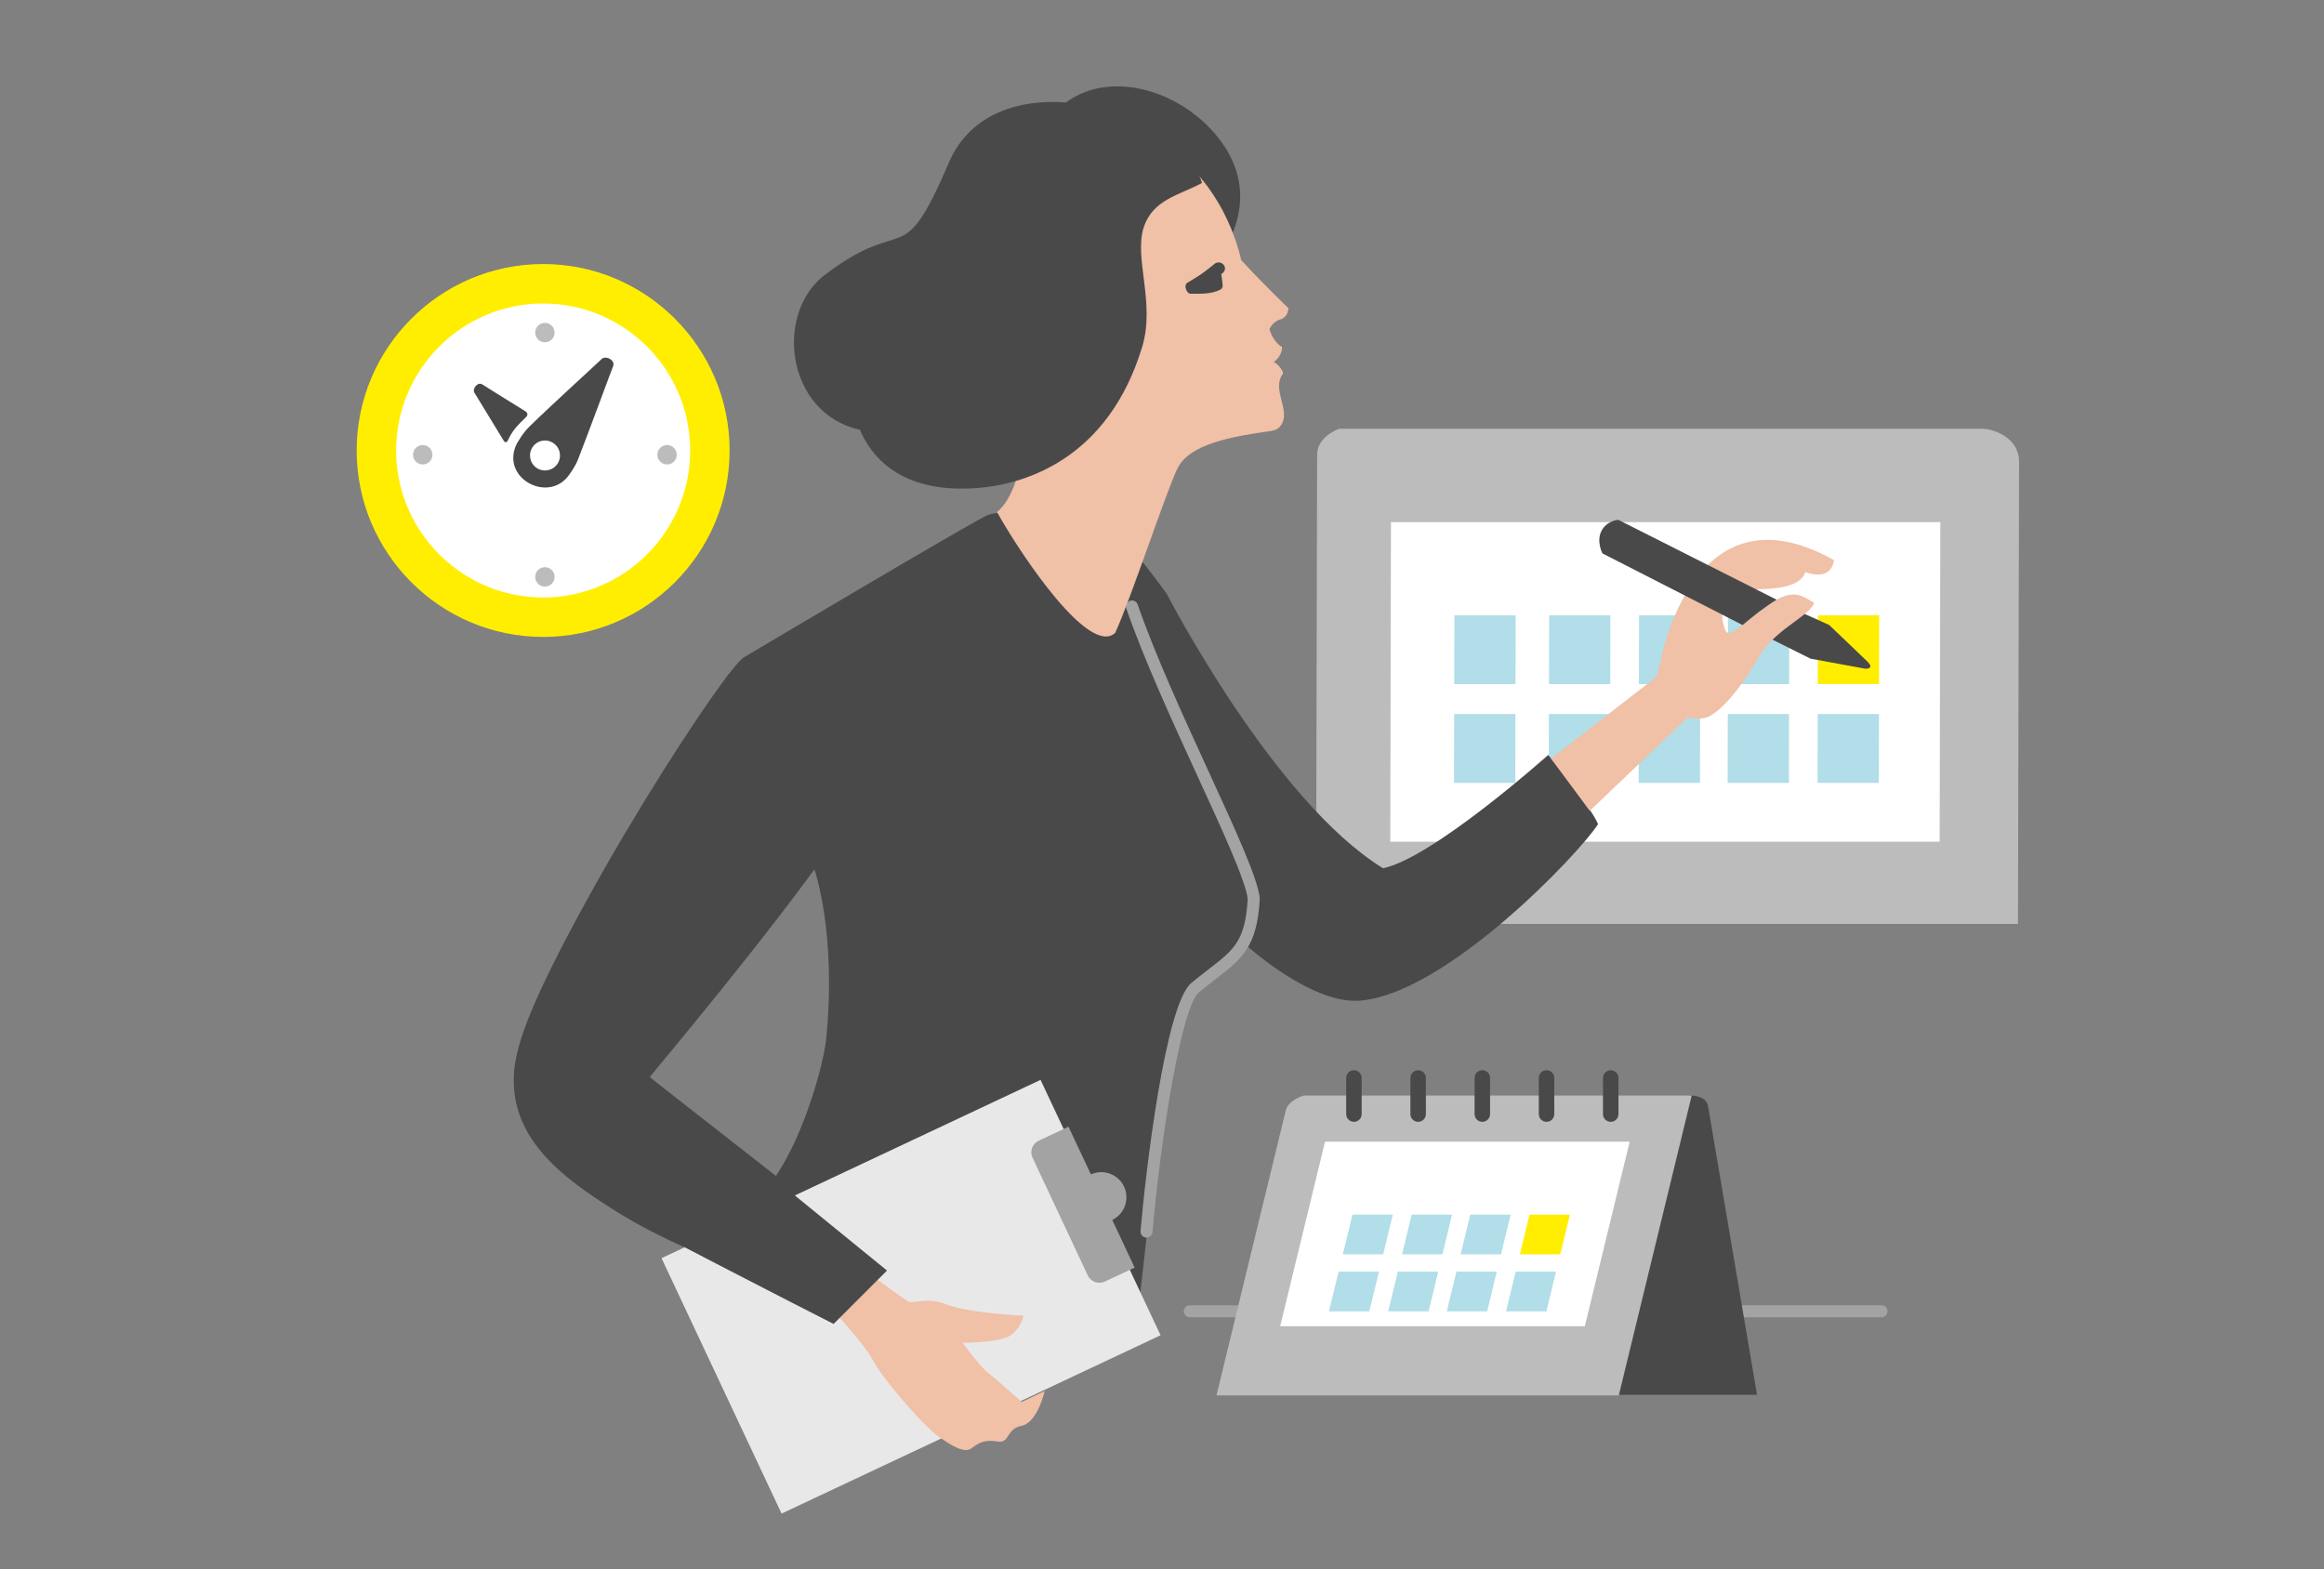 <?xml version="1.0" encoding="UTF-8"?>
<svg id="_9_Wartungsplanung" data-name="9_Wartungsplanung" xmlns="http://www.w3.org/2000/svg" width="850" height="574" viewBox="0 0 850 574">
  <rect x="0" y="0" width="850" height="574" fill="#808080" stroke="none"/>
  <defs>
    <style>
      .cls-1 {
        fill: #cd9f8b;
      }

      .cls-2 {
        fill: #494949;
      }

      .cls-3 {
        fill: #fff;
      }

      .cls-4 {
        fill: #bcbcbc;
      }

      .cls-5 {
        fill: #b1dee8;
      }

      .cls-6 {
        fill: #fe0;
      }

      .cls-7 {
        fill: #e9e8e8;
      }

      .cls-8 {
        fill: #a3a3a3;
      }

      .cls-9 {
        fill: #f0c0a7;
      }
    </style>
  </defs>
  <path class="cls-2" d="M380.94,47.98c14.11-25.91,49.04-18.26,65.21,3.14,23.19,30.69-15,59.81-17.01,61.08-8.89-27.49-61.41-39.94-48.2-64.22Z"/>
  <path class="cls-4" d="M481.74,166.23c-.06,6.72-.38,171.72-.38,171.72h256.71l.4-169.05c0-8.8-9.25-12.07-13.65-12.07h-234.98s-8.03,2.69-8.1,9.4Z"/>
  <polygon class="cls-3" points="508.49 307.87 709.42 307.87 709.67 191 508.74 191 508.49 307.87"/>
  <polygon class="cls-6" points="664.85 250.24 687.26 250.24 687.31 225.07 664.9 225.07 664.85 250.24"/>
  <polygon class="cls-5" points="664.77 286.36 687.18 286.36 687.24 261.19 664.83 261.19 664.77 286.36"/>
  <polygon class="cls-5" points="631.96 250.24 654.37 250.24 654.42 225.07 632.01 225.07 631.96 250.24"/>
  <polygon class="cls-5" points="631.88 286.36 654.29 286.36 654.34 261.19 631.94 261.19 631.88 286.36"/>
  <polygon class="cls-5" points="599.43 250.24 621.84 250.24 621.89 225.07 599.48 225.07 599.43 250.24"/>
  <polygon class="cls-5" points="599.35 286.36 621.76 286.36 621.81 261.19 599.4 261.19 599.35 286.36"/>
  <polygon class="cls-5" points="566.54 250.24 588.95 250.24 589 225.07 566.59 225.07 566.54 250.24"/>
  <polygon class="cls-5" points="566.46 286.36 588.87 286.36 588.92 261.19 566.51 261.19 566.46 286.36"/>
  <polygon class="cls-5" points="531.89 250.24 554.3 250.24 554.35 225.07 531.94 225.07 531.89 250.24"/>
  <polygon class="cls-5" points="531.81 286.36 554.22 286.36 554.27 261.19 531.86 261.19 531.81 286.36"/>
  <path class="cls-2" d="M566.26,276.15s-42.14,37.66-60.41,41.45c-40.05-24.61-79.06-100.29-79.06-100.29,0,0-8.32-11.76-15.92-20.08-7.6-8.32-42.44-12.25-50.03-8.63-7.6,3.62-89.1,52.05-89.1,52.05-10.49,8.69-77.45,113.94-83.31,148.77-6.97,41.5,69.05,69.75,69.05,69.75l43.94,23.02s19.18,16.04,24.76,17.44c43.26,10.81,81.25-11.16,81.25-11.16l8.37-4.19s9.54-86.04,11.71-100.51c2.17-14.47,8.14-22.44,16.83-28.23,8.68-5.79,10.86-10.31,10.86-10.31,0,0,23.87,21.95,41.79,20.81,31.3-1.99,80.52-53.65,87.5-64.58-2.35-5.97-18.22-25.3-18.22-25.3ZM302.13,380.33c-.86,8.42-7.6,33.86-18.32,49.81l-46.22-36.15,60.26-76.04s8.27,23.3,4.29,62.38Z"/>
  <path class="cls-8" d="M419.35,452.7c-.06,0-.13,0-.19,0-1.21-.1-2.11-1.17-2.01-2.38,1.78-21.03,9.02-82.83,18.56-90.75,2.31-1.92,4.46-3.57,6.35-5.03,9.2-7.1,13.41-10.35,14.29-25.7-.65-6.37-9.22-25.05-18.3-44.81-9.22-20.07-19.67-42.83-26.11-61.46-.4-1.15.21-2.4,1.36-2.8,1.15-.4,2.4.21,2.8,1.36,6.38,18.43,16.78,41.08,25.95,61.07,10.11,22.03,18.1,39.42,18.7,46.42,0,.1.01.21,0,.31-.96,17.5-6.62,21.87-16,29.11-1.86,1.44-3.97,3.06-6.23,4.94-6.61,5.49-14.24,55.36-16.99,87.73-.1,1.15-1.06,2.01-2.19,2.01h0Z"/>
  <path class="cls-9" d="M468.17,116.88c3.23-.95,3.02-4.22,3.02-4.22,0,0-8.92-8.5-17.2-17.51-5.19-21.71-17.73-35.14-27.16-41.19-6.27-4.03-11.9-3.77-11.9-3.77l-10.28,11.61s9.62,10.89,9.8,20.58l-13.92,14.8c-2.02,1.38-3.2,2.69-3.84,4.07l-20.5,21.79c.79,5.56,2.01,53.73-11.56,64.23,9.15,16.32,33.85,52.97,43.25,44.22,5.64-12.14,18.35-50.87,22.7-59.99,4.35-9.11,19.63-11.8,34.64-13.91-.01,0-.03-.01-.04-.02,1.29-.21,2.21-.65,2.91-1.47,4.76-5.54-3.48-13.49,1.24-19.51-.27-1.28-1.89-3.48-3.44-4.15,2.14-1.56,3.11-3.92,2.99-5.53-3.38-1.94-4.57-6.46-4.57-6.46,0,0,.99-2.72,3.87-3.58Z"/>
  <path class="cls-2" d="M447.16,104.07c.01,1.02.35,1.79-3.28,2.79-2.75.74-5.92.56-8.66.57-.93,0-2.59-2.99-.91-4.03,2.47-1.53,4.69-2.56,9.82-6.82,2.44-2.02,5.85,1.59,2.54,3.71.03.53.42,2.23.49,3.79Z"/>
  <path class="cls-8" d="M341.23,107.76c-1.09,0-2.04-.82-2.18-1.93-.06-.45-5.08-45.17,38.08-50.94,1.2-.15,2.31.68,2.47,1.89.16,1.2-.68,2.31-1.89,2.47-16.31,2.18-27.03,10.54-31.86,24.85-3.66,10.83-2.45,21.09-2.43,21.19.15,1.21-.71,2.3-1.91,2.45-.09.01-.18.02-.27.02h0Z"/>
  <polygon class="cls-7" points="285.86 553.65 241.95 460.22 380.58 395 424.48 488.42 285.86 553.65"/>
  <path class="cls-9" d="M306.87,481.79s9.52,10.24,12.3,15.61c3.37,6.55,17.9,23.44,23.58,27.66,5.69,4.19,10.14,6.59,12.63,4.67,2.52-1.93,4.75-3.26,9.41-2.45,4.66.82,3.03-4.61,8.88-5.75,5.84-1.17,8.42-12.7,8.42-12.7l-8.39,3.98s-8.78-7.86-12.28-10.64c-3.47-2.78-9.35-11-9.35-11,0,0,13.71.02,17.6-2.75,3.87-2.79,4.67-7.15,4.67-7.15,0,0-20.35-.92-28.42-4.22-6.61-2.7-11.96.08-13.93-1.1-1.98-1.18-11.24-8.02-11.24-8.02l-13.9,13.86Z"/>
  <path class="cls-2" d="M266.58,246.45c-29.97,44-71.07,110.85-77.46,138.79-6.4,27.93,13.25,46.03,48.12,64.17,45.46,23.64,67.65,34.87,67.65,34.87l19.53-19.53-86.85-70.77s46.06-54.82,66.19-84.42l-37.19-63.11Z"/>
  <g>
    <path class="cls-2" d="M668.96,228.56s12.32,11.72,14.24,13.63c1.91,1.91.32,2.64-1.27,2.36-1.6-.28-19.73-3.62-19.73-3.62l-15.37-7.67c2.53-3.86,10.32-4.82,12.06-9.22l10.07,4.54Z"/>
    <path class="cls-9" d="M605.87,247.58l1.53-5.81s11.56-65.97,63.38-36.88c-.65,4.82-4.5,6.5-10.53,4.36-.84,3.37-5.6,6.04-15.75,6.23-9.44.18-17.33,4.12-13.66,14.52,1.37,3.92,4.05.17,14.23-7.55,11.09-8.4,14.21-4.12,18.47-1.96-1.57,4.97-15.14,9.99-20.74,20.6,0,0-8.91,16.08-17.48,20.85-3.16,1.75-7.98.41-7.98.41l-35.89,34.24-14.16-19.11,38.58-29.9Z"/>
    <path class="cls-2" d="M585.69,194.3c1.86-3.84,6.19-4.16,6.19-4.16l57.93,29.23c-4.29,2.57-8.8,6.21-12.47,9.26l-51.26-26.21s-2.26-4.28-.4-8.12Z"/>
  </g>
  <path class="cls-8" d="M406.81,446.24c4.52-2.2,6.45-7.62,4.31-12.19-2.14-4.56-7.55-6.55-12.13-4.48l-8.18-17.43-10.92,5.12c-2.34,1.1-3.34,3.88-2.24,6.21l20.21,43.08c1.1,2.33,3.88,3.34,6.21,2.24l10.92-5.12-8.18-17.43Z"/>
  <path class="cls-8" d="M688.16,481.85h-253c-1.21,0-2.2-.99-2.2-2.2s.99-2.2,2.2-2.2h253c1.21,0,2.2.99,2.2,2.2s-.99,2.2-2.2,2.2h0Z"/>
  <path class="cls-2" d="M624.7,404.48s-.36-3.75-6.67-3.75-42.07,109.47-42.07,109.47h66.67l-17.94-105.72Z"/>
  <path class="cls-4" d="M470.28,406.16c-.98,3.88-25.35,104.28-25.35,104.28h147.14l26.67-109.71h-141.82s-5.66,1.55-6.64,5.43Z"/>
  <polygon class="cls-3" points="468.22 485.12 579.65 485.12 596.06 417.6 484.63 417.6 468.22 485.12"/>
  <polygon class="cls-6" points="555.9 458.81 570.66 458.81 574.19 444.28 559.43 444.28 555.9 458.81"/>
  <polygon class="cls-5" points="550.83 479.68 565.59 479.68 569.12 465.14 554.36 465.14 550.83 479.68"/>
  <polygon class="cls-5" points="534.23 458.81 548.99 458.81 552.53 444.28 537.76 444.28 534.23 458.81"/>
  <polygon class="cls-5" points="529.16 479.68 543.92 479.68 547.45 465.14 532.69 465.14 529.16 479.68"/>
  <polygon class="cls-5" points="512.8 458.81 527.56 458.81 531.1 444.28 516.33 444.28 512.8 458.81"/>
  <polygon class="cls-5" points="507.73 479.68 522.49 479.68 526.03 465.14 511.26 465.14 507.73 479.68"/>
  <polygon class="cls-5" points="491.13 458.81 505.9 458.81 509.43 444.28 494.67 444.28 491.13 458.81"/>
  <polygon class="cls-5" points="486.06 479.68 500.82 479.68 504.36 465.14 489.59 465.14 486.06 479.68"/>
  <path class="cls-2" d="M589.12,410.35c1.57,0,2.83-1.27,2.83-2.83v-13.22c0-1.57-1.27-2.83-2.83-2.83h0c-1.56,0-2.83,1.27-2.83,2.83v13.22c0,1.57,1.27,2.83,2.83,2.83h0Z"/>
  <path class="cls-2" d="M565.64,410.35c1.57,0,2.83-1.27,2.83-2.83v-13.22c0-1.57-1.27-2.83-2.83-2.83h0c-1.56,0-2.83,1.27-2.83,2.83v13.22c0,1.57,1.27,2.83,2.83,2.83h0Z"/>
  <path class="cls-2" d="M542.16,410.35c1.57,0,2.83-1.27,2.83-2.83v-13.22c0-1.57-1.27-2.83-2.83-2.83h0c-1.56,0-2.83,1.27-2.83,2.83v13.22c0,1.57,1.27,2.83,2.83,2.83h0Z"/>
  <path class="cls-2" d="M495.2,410.35c1.57,0,2.83-1.27,2.83-2.83v-13.22c0-1.57-1.27-2.83-2.83-2.83h0c-1.56,0-2.83,1.27-2.83,2.83v13.22c0,1.57,1.27,2.83,2.83,2.83h0Z"/>
  <path class="cls-2" d="M518.68,410.35c1.57,0,2.83-1.27,2.83-2.83v-13.22c0-1.57-1.27-2.83-2.83-2.83h0c-1.56,0-2.83,1.27-2.83,2.83v13.22c0,1.57,1.27,2.83,2.83,2.83h0Z"/>
  <path class="cls-1" d="M404.79,137.22s-.03,0-.05,0c-8.74-.2-13.74-6.16-14.68-11.61-.92-5.31,1.62-9.93,6.45-11.77,1.14-.43,2.41.14,2.84,1.27.43,1.14-.14,2.41-1.27,2.84-3.37,1.29-4.11,4.41-3.68,6.91.66,3.86,4.15,7.81,10.44,7.96,1.21.03,2.18,1.04,2.15,2.25-.03,1.2-1.01,2.15-2.2,2.15h0Z"/>
  <path class="cls-2" d="M314.48,157.19c-27.18-5.93-31.65-43.41-11.94-57.29,28.87-21.6,27.14-.27,44.14-39.54,16.34-40.7,84.64-20.44,92.97,6.57-8.5,4.51-17.94,6.07-21.3,16.12-3.74,11.17,4.27,27.69-.58,43.76-12.36,41.03-42.68,49.66-57.27,51.39-14.59,1.73-36.66.38-46.02-21.01Z"/>
  <g>
    <g>
      <path class="cls-3" d="M266.09,164.78c0,37.24-30.19,67.44-67.44,67.44s-67.44-30.19-67.44-67.44,30.19-67.44,67.44-67.44,67.44,30.19,67.44,67.44Z"/>
      <path class="cls-6" d="M198.65,232.98c-37.6,0-68.2-30.59-68.2-68.2s30.6-68.2,68.2-68.2,68.2,30.59,68.2,68.2-30.59,68.2-68.2,68.2ZM198.65,111.01c-29.65,0-53.77,24.12-53.77,53.77s24.13,53.78,53.77,53.78,53.78-24.13,53.78-53.78-24.13-53.77-53.78-53.77Z"/>
    </g>
    <g>
      <path class="cls-2" d="M211.35,168.2c3.95-10.04,12.33-32.95,12.86-34.12,1.09-2.43-2.91-4.25-4.25-2.67-.45.53-18.1,16.57-26.33,24.62-2,1.95-4.39,5.5-5.13,7.44-4.35,11.39,10.7,19.65,18.44,11.69,1.47-1.51,3.58-4.84,4.42-6.97ZM203.96,169.56c-1.63,2.56-5.02,3.29-7.57,1.68-2.55-1.63-3.31-5.02-1.68-7.58,1.63-2.55,5.02-3.3,7.57-1.66,2.55,1.63,3.3,5.01,1.68,7.56Z"/>
      <path class="cls-4" d="M202.85,121.66c0,1.96-1.59,3.55-3.55,3.55s-3.55-1.59-3.55-3.55,1.59-3.55,3.55-3.55,3.55,1.59,3.55,3.55Z"/>
      <path class="cls-4" d="M202.85,211.02c0,1.96-1.59,3.55-3.55,3.55s-3.55-1.59-3.55-3.55,1.59-3.55,3.55-3.55,3.55,1.59,3.55,3.55Z"/>
      <path class="cls-4" d="M243.98,169.89c-1.96,0-3.55-1.59-3.55-3.55s1.59-3.55,3.55-3.55,3.55,1.59,3.55,3.55-1.59,3.55-3.55,3.55Z"/>
      <path class="cls-4" d="M154.62,169.89c-1.96,0-3.55-1.59-3.55-3.55s1.59-3.55,3.55-3.55,3.55,1.59,3.55,3.55-1.59,3.55-3.55,3.55Z"/>
      <path class="cls-2" d="M185.76,161.1c.55-1.22,1.46-2.95,2.74-4.49,1-1.2,2.88-3.07,4.06-4.22.63-.61.25-1.53-.15-1.79-7.48-4.67-15.31-9.49-15.89-9.91-1.83-1.31-4.02,1.7-2.93,3.08.26.33,5.72,9.45,10.73,17.58.27.44,1.02.69,1.44-.25Z"/>
    </g>
  </g>
</svg>